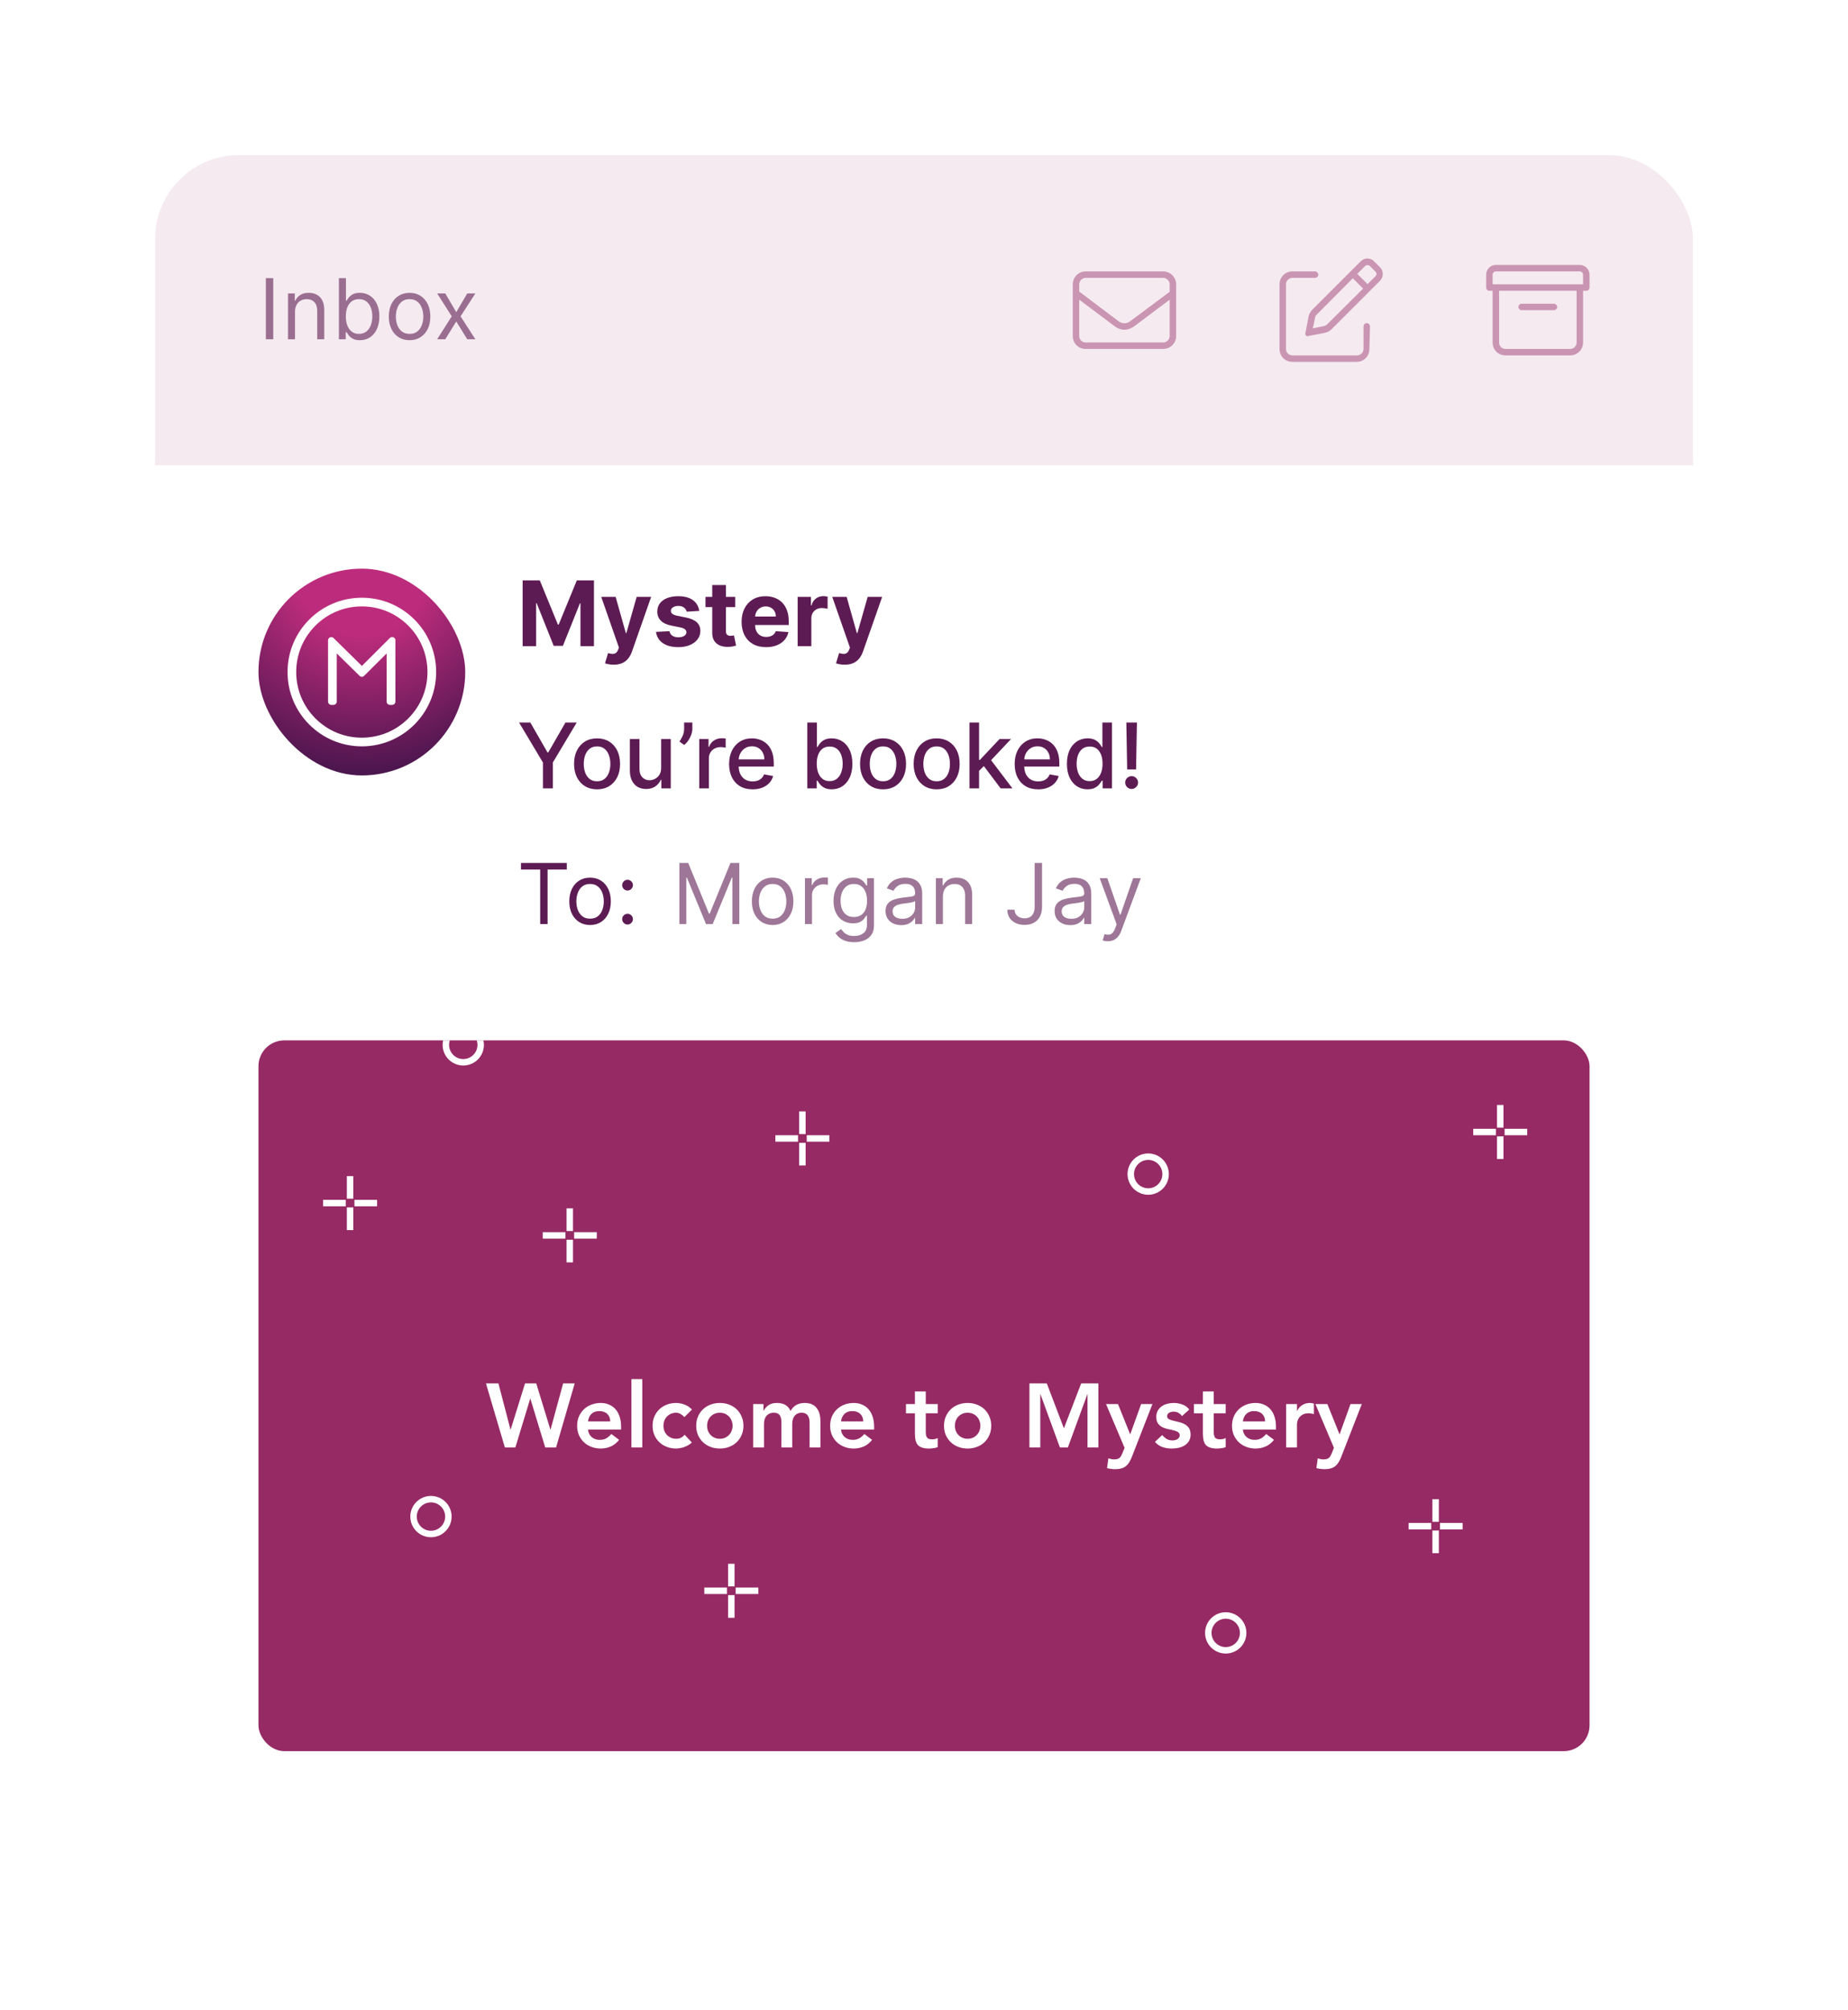 <svg width="286" height="311" viewBox="0 0 286 311" fill="none" xmlns="http://www.w3.org/2000/svg">
<g filter="url(#filter0_d_740_2165)">
<g clip-path="url(#clip0_740_2165)">
<rect width="238" height="48" transform="translate(24 16)" fill="#F5EAF0"></rect>
<path opacity="0.6" d="M42.29 35.045V44.5H41.145V35.045H42.29ZM45.657 40.234V44.5H44.568V37.409H45.62V38.517H45.712C45.879 38.157 46.131 37.868 46.47 37.649C46.808 37.428 47.245 37.317 47.781 37.317C48.261 37.317 48.681 37.415 49.041 37.612C49.401 37.806 49.681 38.102 49.881 38.499C50.081 38.892 50.181 39.391 50.181 39.994V44.5H49.092V40.068C49.092 39.511 48.947 39.077 48.658 38.766C48.368 38.452 47.971 38.295 47.467 38.295C47.119 38.295 46.808 38.371 46.534 38.522C46.263 38.672 46.05 38.892 45.892 39.182C45.736 39.471 45.657 39.822 45.657 40.234ZM52.45 44.5V35.045H53.539V38.535H53.632C53.712 38.412 53.822 38.255 53.964 38.065C54.109 37.871 54.315 37.698 54.583 37.548C54.853 37.394 55.22 37.317 55.681 37.317C56.278 37.317 56.805 37.466 57.26 37.765C57.716 38.063 58.071 38.486 58.327 39.034C58.582 39.582 58.71 40.228 58.71 40.973C58.71 41.724 58.582 42.375 58.327 42.926C58.071 43.474 57.717 43.898 57.265 44.2C56.812 44.498 56.291 44.648 55.7 44.648C55.244 44.648 54.88 44.572 54.606 44.422C54.332 44.268 54.121 44.094 53.973 43.9C53.825 43.703 53.712 43.54 53.632 43.41H53.502V44.5H52.45ZM53.521 40.955C53.521 41.49 53.599 41.962 53.756 42.372C53.913 42.778 54.142 43.097 54.444 43.327C54.746 43.555 55.115 43.669 55.552 43.669C56.008 43.669 56.388 43.549 56.692 43.309C57 43.066 57.231 42.74 57.385 42.33C57.542 41.918 57.62 41.459 57.62 40.955C57.62 40.456 57.543 40.007 57.389 39.606C57.239 39.203 57.009 38.885 56.702 38.651C56.397 38.414 56.014 38.295 55.552 38.295C55.109 38.295 54.736 38.408 54.435 38.633C54.133 38.854 53.906 39.165 53.752 39.565C53.598 39.962 53.521 40.425 53.521 40.955ZM63.387 44.648C62.747 44.648 62.185 44.495 61.702 44.191C61.222 43.886 60.846 43.46 60.575 42.912C60.308 42.364 60.174 41.724 60.174 40.992C60.174 40.253 60.308 39.608 60.575 39.057C60.846 38.506 61.222 38.078 61.702 37.774C62.185 37.469 62.747 37.317 63.387 37.317C64.027 37.317 64.587 37.469 65.067 37.774C65.551 38.078 65.926 38.506 66.194 39.057C66.465 39.608 66.6 40.253 66.6 40.992C66.6 41.724 66.465 42.364 66.194 42.912C65.926 43.46 65.551 43.886 65.067 44.191C64.587 44.495 64.027 44.648 63.387 44.648ZM63.387 43.669C63.873 43.669 64.273 43.544 64.587 43.295C64.901 43.046 65.133 42.718 65.284 42.312C65.435 41.906 65.511 41.465 65.511 40.992C65.511 40.517 65.435 40.076 65.284 39.666C65.133 39.257 64.901 38.926 64.587 38.674C64.273 38.422 63.873 38.295 63.387 38.295C62.901 38.295 62.501 38.422 62.187 38.674C61.873 38.926 61.64 39.257 61.49 39.666C61.339 40.076 61.263 40.517 61.263 40.992C61.263 41.465 61.339 41.906 61.49 42.312C61.64 42.718 61.873 43.046 62.187 43.295C62.501 43.544 62.901 43.669 63.387 43.669ZM68.914 37.409L70.612 40.308L72.311 37.409H73.567L71.277 40.955L73.567 44.5H72.311L70.612 41.749L68.914 44.5H67.658L69.911 40.955L67.658 37.409H68.914Z" fill="#5D1B53"></path>
<path d="M180.023 34H168.023C166.898 34 166.023 34.906 166.023 36V44C166.023 45.125 166.898 46 168.023 46H180.023C181.117 46 182.023 45.125 182.023 44V36C182.023 34.906 181.117 34 180.023 34ZM168.023 35H180.023C180.555 35 181.023 35.469 181.023 36V37.156L174.898 41.719C174.367 42.125 173.648 42.125 173.117 41.719L167.023 37.125V36C167.023 35.469 167.461 35 168.023 35ZM181.023 44C181.023 44.562 180.555 45 180.023 45H168.023C167.461 45 167.023 44.562 167.023 44V38.375L172.523 42.5C172.961 42.844 173.492 43.031 174.023 43.031C174.523 43.031 175.055 42.844 175.523 42.5L181.023 38.375V44Z" fill="#CA95B2"></path>
<path d="M211.523 42C211.242 42 211.023 42.25 211.023 42.5V46C211.023 46.562 210.555 47 210.023 47H200.023C199.461 47 199.023 46.562 199.023 46V36C199.023 35.469 199.461 35 200.023 35H203.523C203.773 35 204.023 34.781 204.023 34.5C204.023 34.25 203.773 34 203.523 34H199.992C198.898 34 198.023 34.906 198.023 36V46C198.023 47.125 198.898 48 199.992 48H209.961C211.055 48 211.93 47.125 211.93 46L212.023 42.5C212.023 42.25 211.773 42 211.523 42ZM213.555 33.344L212.68 32.469C212.398 32.156 212.023 32 211.617 32C211.242 32 210.867 32.156 210.555 32.469L203.086 39.938C202.805 40.219 202.617 40.562 202.523 40.969L202.023 43.562C201.961 43.812 202.148 44.031 202.367 44.031C202.398 44.031 202.43 44 202.461 44L205.055 43.5C205.461 43.406 205.805 43.219 206.086 42.938L213.555 35.469C214.148 34.875 214.148 33.906 213.555 33.344ZM205.367 42.219C205.242 42.344 205.055 42.438 204.867 42.469L203.18 42.812L203.523 41.156C203.555 40.969 203.648 40.781 203.805 40.656L209.367 35.062L210.961 36.656L205.367 42.219ZM212.867 34.75L211.648 35.969L210.055 34.375L211.273 33.156C211.398 33.031 211.555 33.031 211.617 33.031C211.711 33.031 211.867 33.031 211.992 33.156L212.867 34.031C212.992 34.156 213.023 34.312 213.023 34.406C213.023 34.469 212.992 34.625 212.867 34.75Z" fill="#CA95B2"></path>
<path d="M244.5 33H231.5C230.656 33 230 33.688 230 34.5V36.5C230 36.781 230.219 37 230.5 37H231V45C231 46.125 231.875 47 233 47H243C244.094 47 245 46.125 245 45V37H245.5C245.75 37 246 36.781 246 36.5V34.5C246 33.688 245.312 33 244.5 33ZM244 45C244 45.562 243.531 46 243 46H233C232.438 46 232 45.562 232 45V37H244V45ZM245 36H231V34.5C231 34.25 231.219 34 231.5 34H244.5C244.75 34 245 34.25 245 34.5V36ZM235.5 40H240.5C240.75 40 241 39.781 241 39.5C241 39.25 240.75 39 240.5 39H235.5C235.219 39 235 39.25 235 39.5C235 39.781 235.219 40 235.5 40Z" fill="#CA95B2"></path>
<rect x="23.5" y="63.5" width="239" height="216" fill="white"></rect>
<rect x="40" y="80" width="32" height="32" rx="16" fill="url(#paint0_radial_740_2165)"></rect>
<path d="M60.681 100.583H60.337V91.918L56 96.236L51.614 91.918V100.583H51.27V91.094L56.01 95.755L60.691 91.084V100.583H60.681ZM56 85.343C58.846 85.343 61.525 86.452 63.536 88.464C65.548 90.475 66.656 93.154 66.656 96C66.656 98.846 65.548 101.525 63.536 103.536C61.525 105.548 58.846 106.657 56 106.657C53.154 106.657 50.475 105.548 48.464 103.536C46.452 101.525 45.343 98.846 45.343 96C45.343 93.154 46.452 90.475 48.464 88.464C50.475 86.452 53.154 85.343 56 85.343ZM56 85C49.926 85 45 89.926 45 96C45 102.074 49.926 107 56 107C62.074 107 67 102.074 67 96C67 89.926 62.074 85 56 85Z" fill="white" stroke="white" stroke-linejoin="round"></path>
<path d="M80.885 81.818H83.54L86.344 88.659H86.463L89.267 81.818H91.922V92H89.834V85.373H89.749L87.114 91.95H85.692L83.058 85.348H82.973V92H80.885V81.818ZM94.963 94.864C94.695 94.864 94.443 94.842 94.208 94.799C93.976 94.759 93.783 94.708 93.631 94.645L94.108 93.064C94.357 93.14 94.58 93.182 94.779 93.188C94.981 93.195 95.156 93.148 95.301 93.049C95.451 92.95 95.571 92.781 95.664 92.542L95.788 92.219L93.049 84.364H95.276L96.857 89.972H96.937L98.533 84.364H100.775L97.807 92.825C97.665 93.236 97.471 93.594 97.225 93.899C96.983 94.207 96.677 94.444 96.306 94.61C95.934 94.779 95.487 94.864 94.963 94.864ZM108.213 86.541L106.274 86.66C106.24 86.495 106.169 86.346 106.06 86.213C105.95 86.077 105.806 85.969 105.627 85.89C105.452 85.807 105.241 85.766 104.996 85.766C104.668 85.766 104.391 85.835 104.166 85.974C103.94 86.11 103.828 86.293 103.828 86.521C103.828 86.704 103.901 86.858 104.046 86.984C104.192 87.11 104.442 87.211 104.797 87.287L106.179 87.565C106.922 87.718 107.475 87.963 107.84 88.301C108.204 88.639 108.387 89.083 108.387 89.633C108.387 90.134 108.239 90.573 107.944 90.951C107.652 91.329 107.251 91.624 106.741 91.836C106.234 92.045 105.649 92.149 104.986 92.149C103.975 92.149 103.17 91.939 102.57 91.518C101.973 91.094 101.624 90.517 101.521 89.788L103.604 89.678C103.667 89.987 103.819 90.222 104.061 90.384C104.303 90.543 104.613 90.623 104.991 90.623C105.362 90.623 105.66 90.552 105.886 90.409C106.115 90.263 106.231 90.076 106.234 89.847C106.231 89.655 106.149 89.498 105.99 89.375C105.831 89.249 105.586 89.153 105.254 89.087L103.932 88.823C103.186 88.674 102.631 88.415 102.267 88.048C101.905 87.68 101.725 87.211 101.725 86.641C101.725 86.15 101.857 85.728 102.122 85.373C102.391 85.018 102.767 84.745 103.251 84.553C103.738 84.36 104.308 84.264 104.961 84.264C105.926 84.264 106.685 84.468 107.238 84.876C107.795 85.283 108.12 85.838 108.213 86.541ZM113.782 84.364V85.954H109.183V84.364H113.782ZM110.227 82.534H112.345V89.653C112.345 89.849 112.375 90.001 112.435 90.111C112.494 90.217 112.577 90.291 112.683 90.335C112.793 90.378 112.919 90.399 113.061 90.399C113.161 90.399 113.26 90.391 113.359 90.374C113.459 90.354 113.535 90.34 113.588 90.329L113.921 91.906C113.815 91.939 113.666 91.977 113.474 92.02C113.281 92.066 113.048 92.094 112.773 92.104C112.262 92.124 111.815 92.056 111.43 91.901C111.049 91.745 110.753 91.503 110.54 91.175C110.328 90.847 110.224 90.432 110.227 89.932V82.534ZM118.56 92.149C117.774 92.149 117.098 91.99 116.531 91.672C115.968 91.35 115.534 90.896 115.229 90.31C114.924 89.72 114.771 89.022 114.771 88.217C114.771 87.431 114.924 86.742 115.229 86.148C115.534 85.555 115.963 85.093 116.516 84.761C117.073 84.43 117.726 84.264 118.475 84.264C118.979 84.264 119.448 84.345 119.882 84.508C120.32 84.667 120.701 84.907 121.026 85.229C121.354 85.55 121.609 85.954 121.791 86.442C121.973 86.926 122.065 87.492 122.065 88.142V88.724H115.616V87.411H120.071C120.071 87.106 120.005 86.836 119.872 86.601C119.74 86.365 119.556 86.182 119.32 86.049C119.088 85.913 118.818 85.845 118.51 85.845C118.188 85.845 117.903 85.92 117.655 86.069C117.41 86.215 117.217 86.412 117.078 86.66C116.939 86.906 116.868 87.179 116.864 87.481V88.729C116.864 89.106 116.934 89.433 117.073 89.708C117.216 89.983 117.416 90.195 117.675 90.344C117.933 90.494 118.24 90.568 118.594 90.568C118.83 90.568 119.045 90.535 119.241 90.469C119.436 90.403 119.604 90.303 119.743 90.171C119.882 90.038 119.988 89.876 120.061 89.683L122.02 89.812C121.92 90.283 121.717 90.694 121.408 91.046C121.103 91.394 120.709 91.665 120.225 91.861C119.745 92.053 119.189 92.149 118.56 92.149ZM123.447 92V84.364H125.5V85.696H125.58C125.719 85.222 125.952 84.864 126.281 84.622C126.609 84.377 126.987 84.254 127.414 84.254C127.52 84.254 127.634 84.261 127.757 84.274C127.88 84.287 127.987 84.306 128.08 84.329V86.208C127.981 86.178 127.843 86.152 127.668 86.129C127.492 86.105 127.331 86.094 127.185 86.094C126.874 86.094 126.595 86.162 126.35 86.298C126.108 86.43 125.916 86.616 125.773 86.854C125.634 87.093 125.565 87.368 125.565 87.68V92H123.447ZM130.715 94.864C130.447 94.864 130.195 94.842 129.96 94.799C129.728 94.759 129.535 94.708 129.383 94.645L129.86 93.064C130.109 93.14 130.332 93.182 130.531 93.188C130.733 93.195 130.907 93.148 131.053 93.049C131.202 92.95 131.323 92.781 131.416 92.542L131.54 92.219L128.801 84.364H131.028L132.609 89.972H132.689L134.285 84.364H136.527L133.559 92.825C133.416 93.236 133.223 93.594 132.977 93.899C132.735 94.207 132.429 94.444 132.058 94.61C131.686 94.779 131.239 94.864 130.715 94.864Z" fill="#5D1B53"></path>
<path d="M80.333 103.818H82.078L84.738 108.447H84.847L87.507 103.818H89.252L85.558 110.003V114H84.027V110.003L80.333 103.818ZM92.402 114.154C91.686 114.154 91.061 113.99 90.528 113.662C89.994 113.334 89.58 112.875 89.285 112.285C88.99 111.695 88.842 111.005 88.842 110.217C88.842 109.424 88.99 108.732 89.285 108.138C89.58 107.545 89.994 107.085 90.528 106.756C91.061 106.428 91.686 106.264 92.402 106.264C93.118 106.264 93.743 106.428 94.276 106.756C94.81 107.085 95.224 107.545 95.519 108.138C95.814 108.732 95.962 109.424 95.962 110.217C95.962 111.005 95.814 111.695 95.519 112.285C95.224 112.875 94.81 113.334 94.276 113.662C93.743 113.99 93.118 114.154 92.402 114.154ZM92.407 112.906C92.871 112.906 93.255 112.784 93.561 112.538C93.865 112.293 94.091 111.967 94.237 111.559C94.386 111.151 94.46 110.702 94.46 110.212C94.46 109.724 94.386 109.277 94.237 108.869C94.091 108.458 93.865 108.129 93.561 107.88C93.255 107.631 92.871 107.507 92.407 107.507C91.94 107.507 91.552 107.631 91.244 107.88C90.939 108.129 90.712 108.458 90.563 108.869C90.417 109.277 90.344 109.724 90.344 110.212C90.344 110.702 90.417 111.151 90.563 111.559C90.712 111.967 90.939 112.293 91.244 112.538C91.552 112.784 91.94 112.906 92.407 112.906ZM102.318 110.833V106.364H103.81V114H102.348V112.678H102.269C102.093 113.085 101.811 113.425 101.423 113.697C101.039 113.965 100.56 114.099 99.987 114.099C99.496 114.099 99.062 113.992 98.684 113.776C98.31 113.558 98.015 113.234 97.799 112.807C97.587 112.379 97.481 111.851 97.481 111.221V106.364H98.968V111.042C98.968 111.562 99.112 111.977 99.4 112.285C99.688 112.593 100.063 112.747 100.524 112.747C100.802 112.747 101.079 112.678 101.354 112.538C101.632 112.399 101.863 112.189 102.045 111.907C102.231 111.625 102.322 111.267 102.318 110.833ZM107.15 103.818V104.773C107.15 105.054 107.097 105.351 106.991 105.663C106.888 105.971 106.742 106.268 106.553 106.553C106.364 106.838 106.142 107.083 105.887 107.288L105.151 106.761C105.347 106.476 105.516 106.173 105.658 105.852C105.804 105.53 105.877 105.175 105.877 104.788V103.818H107.15ZM108.221 114V106.364H109.657V107.577H109.737C109.876 107.166 110.121 106.843 110.473 106.607C110.827 106.369 111.228 106.249 111.676 106.249C111.769 106.249 111.878 106.253 112.004 106.259C112.133 106.266 112.234 106.274 112.307 106.284V107.706C112.248 107.689 112.141 107.671 111.989 107.651C111.837 107.628 111.684 107.616 111.532 107.616C111.18 107.616 110.867 107.691 110.592 107.84C110.32 107.986 110.105 108.19 109.946 108.452C109.787 108.71 109.707 109.005 109.707 109.337V114H108.221ZM116.471 114.154C115.719 114.154 115.071 113.993 114.527 113.672C113.987 113.347 113.57 112.891 113.275 112.305C112.983 111.715 112.837 111.024 112.837 110.232C112.837 109.449 112.983 108.76 113.275 108.163C113.57 107.567 113.981 107.101 114.508 106.766C115.038 106.432 115.658 106.264 116.367 106.264C116.798 106.264 117.215 106.335 117.62 106.478C118.024 106.621 118.387 106.844 118.709 107.149C119.03 107.454 119.284 107.85 119.469 108.337C119.655 108.821 119.748 109.41 119.748 110.102V110.629H113.677V109.516H118.291C118.291 109.125 118.211 108.778 118.052 108.477C117.893 108.172 117.669 107.931 117.381 107.756C117.096 107.58 116.761 107.492 116.377 107.492C115.959 107.492 115.595 107.595 115.283 107.8C114.975 108.003 114.736 108.268 114.567 108.596C114.402 108.921 114.319 109.274 114.319 109.655V110.525C114.319 111.035 114.408 111.469 114.587 111.827C114.769 112.185 115.023 112.459 115.348 112.648C115.673 112.833 116.052 112.926 116.486 112.926C116.768 112.926 117.025 112.886 117.257 112.807C117.489 112.724 117.689 112.601 117.858 112.439C118.027 112.277 118.157 112.076 118.246 111.837L119.653 112.091C119.54 112.505 119.338 112.868 119.047 113.18C118.758 113.488 118.395 113.728 117.958 113.901C117.524 114.07 117.028 114.154 116.471 114.154ZM124.941 114V103.818H126.428V107.602H126.517C126.604 107.442 126.728 107.259 126.89 107.05C127.053 106.841 127.278 106.659 127.566 106.503C127.855 106.344 128.236 106.264 128.71 106.264C129.326 106.264 129.876 106.42 130.36 106.732C130.844 107.043 131.224 107.492 131.499 108.079C131.777 108.665 131.916 109.371 131.916 110.197C131.916 111.022 131.779 111.73 131.504 112.32C131.229 112.906 130.851 113.359 130.37 113.677C129.89 113.992 129.341 114.149 128.725 114.149C128.261 114.149 127.881 114.071 127.586 113.915C127.295 113.76 127.066 113.577 126.9 113.369C126.734 113.16 126.607 112.974 126.517 112.812H126.393V114H124.941ZM126.398 110.182C126.398 110.719 126.476 111.189 126.632 111.594C126.787 111.998 127.013 112.315 127.308 112.543C127.603 112.769 127.964 112.881 128.392 112.881C128.836 112.881 129.207 112.764 129.505 112.528C129.804 112.29 130.029 111.967 130.181 111.559C130.337 111.151 130.415 110.692 130.415 110.182C130.415 109.678 130.339 109.226 130.186 108.825C130.037 108.424 129.812 108.107 129.51 107.875C129.212 107.643 128.839 107.527 128.392 107.527C127.961 107.527 127.596 107.638 127.298 107.86C127.003 108.082 126.779 108.392 126.627 108.79C126.474 109.187 126.398 109.652 126.398 110.182ZM136.662 114.154C135.946 114.154 135.322 113.99 134.788 113.662C134.254 113.334 133.84 112.875 133.545 112.285C133.25 111.695 133.103 111.005 133.103 110.217C133.103 109.424 133.25 108.732 133.545 108.138C133.84 107.545 134.254 107.085 134.788 106.756C135.322 106.428 135.946 106.264 136.662 106.264C137.378 106.264 138.003 106.428 138.537 106.756C139.07 107.085 139.485 107.545 139.78 108.138C140.074 108.732 140.222 109.424 140.222 110.217C140.222 111.005 140.074 111.695 139.78 112.285C139.485 112.875 139.07 113.334 138.537 113.662C138.003 113.99 137.378 114.154 136.662 114.154ZM136.667 112.906C137.131 112.906 137.516 112.784 137.821 112.538C138.126 112.293 138.351 111.967 138.497 111.559C138.646 111.151 138.721 110.702 138.721 110.212C138.721 109.724 138.646 109.277 138.497 108.869C138.351 108.458 138.126 108.129 137.821 107.88C137.516 107.631 137.131 107.507 136.667 107.507C136.2 107.507 135.812 107.631 135.504 107.88C135.199 108.129 134.972 108.458 134.823 108.869C134.677 109.277 134.604 109.724 134.604 110.212C134.604 110.702 134.677 111.151 134.823 111.559C134.972 111.967 135.199 112.293 135.504 112.538C135.812 112.784 136.2 112.906 136.667 112.906ZM144.958 114.154C144.242 114.154 143.617 113.99 143.084 113.662C142.55 113.334 142.136 112.875 141.841 112.285C141.546 111.695 141.398 111.005 141.398 110.217C141.398 109.424 141.546 108.732 141.841 108.138C142.136 107.545 142.55 107.085 143.084 106.756C143.617 106.428 144.242 106.264 144.958 106.264C145.674 106.264 146.299 106.428 146.832 106.756C147.366 107.085 147.78 107.545 148.075 108.138C148.37 108.732 148.518 109.424 148.518 110.217C148.518 111.005 148.37 111.695 148.075 112.285C147.78 112.875 147.366 113.334 146.832 113.662C146.299 113.99 145.674 114.154 144.958 114.154ZM144.963 112.906C145.427 112.906 145.811 112.784 146.116 112.538C146.421 112.293 146.647 111.967 146.792 111.559C146.942 111.151 147.016 110.702 147.016 110.212C147.016 109.724 146.942 109.277 146.792 108.869C146.647 108.458 146.421 108.129 146.116 107.88C145.811 107.631 145.427 107.507 144.963 107.507C144.496 107.507 144.108 107.631 143.799 107.88C143.495 108.129 143.268 108.458 143.118 108.869C142.973 109.277 142.9 109.724 142.9 110.212C142.9 110.702 142.973 111.151 143.118 111.559C143.268 111.967 143.495 112.293 143.799 112.538C144.108 112.784 144.496 112.906 144.963 112.906ZM151.404 111.41L151.394 109.595H151.653L154.695 106.364H156.475L153.005 110.043H152.771L151.404 111.41ZM150.037 114V103.818H151.523V114H150.037ZM154.859 114L152.125 110.371L153.149 109.332L156.684 114H154.859ZM160.666 114.154C159.914 114.154 159.266 113.993 158.723 113.672C158.182 113.347 157.765 112.891 157.47 112.305C157.178 111.715 157.032 111.024 157.032 110.232C157.032 109.449 157.178 108.76 157.47 108.163C157.765 107.567 158.176 107.101 158.703 106.766C159.233 106.432 159.853 106.264 160.562 106.264C160.993 106.264 161.411 106.335 161.815 106.478C162.219 106.621 162.582 106.844 162.904 107.149C163.225 107.454 163.479 107.85 163.664 108.337C163.85 108.821 163.943 109.41 163.943 110.102V110.629H157.872V109.516H162.486C162.486 109.125 162.407 108.778 162.247 108.477C162.088 108.172 161.865 107.931 161.576 107.756C161.291 107.58 160.957 107.492 160.572 107.492C160.154 107.492 159.79 107.595 159.478 107.8C159.17 108.003 158.931 108.268 158.762 108.596C158.597 108.921 158.514 109.274 158.514 109.655V110.525C158.514 111.035 158.603 111.469 158.782 111.827C158.965 112.185 159.218 112.459 159.543 112.648C159.868 112.833 160.247 112.926 160.681 112.926C160.963 112.926 161.22 112.886 161.452 112.807C161.684 112.724 161.885 112.601 162.054 112.439C162.223 112.277 162.352 112.076 162.441 111.837L163.848 112.091C163.736 112.505 163.533 112.868 163.242 113.18C162.953 113.488 162.591 113.728 162.153 113.901C161.719 114.07 161.223 114.154 160.666 114.154ZM168.311 114.149C167.694 114.149 167.144 113.992 166.66 113.677C166.18 113.359 165.802 112.906 165.527 112.32C165.255 111.73 165.119 111.022 165.119 110.197C165.119 109.371 165.257 108.665 165.532 108.079C165.81 107.492 166.191 107.043 166.675 106.732C167.159 106.42 167.708 106.264 168.321 106.264C168.795 106.264 169.176 106.344 169.464 106.503C169.756 106.659 169.981 106.841 170.14 107.05C170.303 107.259 170.429 107.442 170.518 107.602H170.608V103.818H172.094V114H170.642V112.812H170.518C170.429 112.974 170.299 113.16 170.13 113.369C169.965 113.577 169.736 113.76 169.444 113.915C169.153 114.071 168.775 114.149 168.311 114.149ZM168.639 112.881C169.066 112.881 169.428 112.769 169.723 112.543C170.021 112.315 170.246 111.998 170.399 111.594C170.555 111.189 170.632 110.719 170.632 110.182C170.632 109.652 170.556 109.187 170.404 108.79C170.251 108.392 170.028 108.082 169.733 107.86C169.438 107.638 169.073 107.527 168.639 107.527C168.191 107.527 167.819 107.643 167.52 107.875C167.222 108.107 166.997 108.424 166.844 108.825C166.695 109.226 166.62 109.678 166.62 110.182C166.62 110.692 166.697 111.151 166.849 111.559C167.002 111.967 167.227 112.29 167.525 112.528C167.827 112.764 168.198 112.881 168.639 112.881ZM175.95 103.818L175.821 111.072H174.444L174.314 103.818H175.95ZM175.135 114.094C174.86 114.094 174.624 113.998 174.429 113.806C174.233 113.611 174.137 113.375 174.14 113.1C174.137 112.828 174.233 112.596 174.429 112.404C174.624 112.209 174.86 112.111 175.135 112.111C175.403 112.111 175.635 112.209 175.831 112.404C176.026 112.596 176.126 112.828 176.129 113.1C176.126 113.282 176.078 113.45 175.985 113.602C175.895 113.751 175.776 113.871 175.627 113.96C175.478 114.05 175.314 114.094 175.135 114.094Z" fill="#5D1B53"></path>
<path d="M80.628 126.561V125.545H87.719V126.561H84.746V135H83.601V126.561H80.628ZM91.32 135.148C90.68 135.148 90.118 134.995 89.635 134.691C89.155 134.386 88.78 133.96 88.509 133.412C88.241 132.864 88.107 132.224 88.107 131.491C88.107 130.753 88.241 130.108 88.509 129.557C88.78 129.006 89.155 128.578 89.635 128.274C90.118 127.969 90.68 127.817 91.32 127.817C91.96 127.817 92.521 127.969 93.001 128.274C93.484 128.578 93.859 129.006 94.127 129.557C94.398 130.108 94.533 130.753 94.533 131.491C94.533 132.224 94.398 132.864 94.127 133.412C93.859 133.96 93.484 134.386 93.001 134.691C92.521 134.995 91.96 135.148 91.32 135.148ZM91.32 134.169C91.807 134.169 92.207 134.044 92.521 133.795C92.835 133.546 93.067 133.218 93.218 132.812C93.368 132.406 93.444 131.965 93.444 131.491C93.444 131.018 93.368 130.576 93.218 130.167C93.067 129.757 92.835 129.426 92.521 129.174C92.207 128.922 91.807 128.795 91.32 128.795C90.834 128.795 90.434 128.922 90.12 129.174C89.806 129.426 89.574 129.757 89.423 130.167C89.272 130.576 89.197 131.018 89.197 131.491C89.197 131.965 89.272 132.406 89.423 132.812C89.574 133.218 89.806 133.546 90.12 133.795C90.434 134.044 90.834 134.169 91.32 134.169ZM97.121 135.074C96.893 135.074 96.697 134.992 96.534 134.829C96.371 134.666 96.29 134.471 96.29 134.243C96.29 134.015 96.371 133.82 96.534 133.657C96.697 133.493 96.893 133.412 97.121 133.412C97.348 133.412 97.544 133.493 97.707 133.657C97.87 133.82 97.951 134.015 97.951 134.243C97.951 134.394 97.913 134.532 97.836 134.658C97.762 134.785 97.662 134.886 97.536 134.963C97.413 135.037 97.274 135.074 97.121 135.074ZM97.121 129.811C96.893 129.811 96.697 129.73 96.534 129.566C96.371 129.403 96.29 129.208 96.29 128.98C96.29 128.752 96.371 128.557 96.534 128.394C96.697 128.231 96.893 128.149 97.121 128.149C97.348 128.149 97.544 128.231 97.707 128.394C97.87 128.557 97.951 128.752 97.951 128.98C97.951 129.131 97.913 129.269 97.836 129.396C97.762 129.522 97.662 129.623 97.536 129.7C97.413 129.774 97.274 129.811 97.121 129.811Z" fill="#5D1B53"></path>
<path opacity="0.6" d="M105.145 125.545H106.511L109.724 133.393H109.835L113.048 125.545H114.415V135H113.344V127.817H113.251L110.297 135H109.263L106.308 127.817H106.216V135H105.145V125.545ZM119.573 135.148C118.933 135.148 118.371 134.995 117.888 134.691C117.408 134.386 117.033 133.96 116.762 133.412C116.494 132.864 116.36 132.224 116.36 131.491C116.36 130.753 116.494 130.108 116.762 129.557C117.033 129.006 117.408 128.578 117.888 128.274C118.371 127.969 118.933 127.817 119.573 127.817C120.213 127.817 120.774 127.969 121.254 128.274C121.737 128.578 122.112 129.006 122.38 129.557C122.651 130.108 122.786 130.753 122.786 131.491C122.786 132.224 122.651 132.864 122.38 133.412C122.112 133.96 121.737 134.386 121.254 134.691C120.774 134.995 120.213 135.148 119.573 135.148ZM119.573 134.169C120.06 134.169 120.46 134.044 120.774 133.795C121.087 133.546 121.32 133.218 121.471 132.812C121.621 132.406 121.697 131.965 121.697 131.491C121.697 131.018 121.621 130.576 121.471 130.167C121.32 129.757 121.087 129.426 120.774 129.174C120.46 128.922 120.06 128.795 119.573 128.795C119.087 128.795 118.687 128.922 118.373 129.174C118.059 129.426 117.827 129.757 117.676 130.167C117.525 130.576 117.45 131.018 117.45 131.491C117.45 131.965 117.525 132.406 117.676 132.812C117.827 133.218 118.059 133.546 118.373 133.795C118.687 134.044 119.087 134.169 119.573 134.169ZM124.579 135V127.909H125.632V128.98H125.706C125.835 128.629 126.069 128.345 126.408 128.126C126.746 127.908 127.128 127.798 127.552 127.798C127.632 127.798 127.732 127.8 127.853 127.803C127.973 127.806 128.063 127.811 128.125 127.817V128.925C128.088 128.915 128.003 128.902 127.871 128.883C127.742 128.862 127.605 128.851 127.46 128.851C127.115 128.851 126.808 128.923 126.537 129.068C126.269 129.209 126.057 129.406 125.9 129.659C125.746 129.908 125.669 130.193 125.669 130.513V135H124.579ZM132.193 137.807C131.666 137.807 131.214 137.739 130.835 137.604C130.457 137.471 130.141 137.296 129.889 137.077C129.64 136.862 129.441 136.631 129.294 136.385L130.161 135.776C130.26 135.905 130.385 136.053 130.535 136.219C130.686 136.388 130.892 136.534 131.154 136.657C131.419 136.783 131.765 136.847 132.193 136.847C132.765 136.847 133.238 136.708 133.61 136.431C133.982 136.154 134.169 135.72 134.169 135.129V133.689H134.076C133.996 133.818 133.882 133.978 133.735 134.169C133.59 134.357 133.381 134.525 133.107 134.672C132.836 134.817 132.47 134.889 132.008 134.889C131.436 134.889 130.922 134.754 130.466 134.483C130.014 134.212 129.655 133.818 129.391 133.301C129.129 132.784 128.998 132.156 128.998 131.418C128.998 130.691 129.126 130.059 129.381 129.52C129.637 128.979 129.992 128.56 130.448 128.265C130.903 127.966 131.429 127.817 132.027 127.817C132.488 127.817 132.854 127.894 133.125 128.048C133.399 128.198 133.608 128.371 133.753 128.565C133.901 128.755 134.015 128.912 134.095 129.036H134.206V127.909H135.258V135.203C135.258 135.812 135.12 136.308 134.843 136.69C134.569 137.074 134.199 137.356 133.735 137.534C133.273 137.716 132.759 137.807 132.193 137.807ZM132.156 133.911C132.593 133.911 132.962 133.81 133.264 133.61C133.565 133.41 133.795 133.123 133.952 132.747C134.109 132.372 134.187 131.922 134.187 131.399C134.187 130.888 134.11 130.437 133.956 130.047C133.802 129.656 133.575 129.349 133.273 129.128C132.971 128.906 132.599 128.795 132.156 128.795C131.694 128.795 131.309 128.912 131.002 129.146C130.697 129.38 130.468 129.694 130.314 130.088C130.163 130.482 130.088 130.919 130.088 131.399C130.088 131.892 130.165 132.327 130.318 132.706C130.475 133.081 130.706 133.377 131.011 133.592C131.319 133.804 131.7 133.911 132.156 133.911ZM139.469 135.166C139.02 135.166 138.612 135.082 138.246 134.912C137.879 134.74 137.589 134.492 137.373 134.169C137.158 133.843 137.05 133.449 137.05 132.987C137.05 132.581 137.13 132.252 137.29 131.999C137.45 131.744 137.664 131.544 137.932 131.399C138.2 131.254 138.495 131.147 138.818 131.076C139.144 131.002 139.472 130.944 139.801 130.901C140.232 130.845 140.582 130.804 140.849 130.776C141.12 130.745 141.317 130.694 141.44 130.624C141.566 130.553 141.63 130.43 141.63 130.254V130.217C141.63 129.762 141.505 129.408 141.256 129.156C141.009 128.903 140.635 128.777 140.134 128.777C139.614 128.777 139.206 128.891 138.91 129.119C138.615 129.346 138.407 129.589 138.287 129.848L137.253 129.479C137.438 129.048 137.684 128.712 137.992 128.472C138.303 128.229 138.641 128.06 139.007 127.964C139.377 127.866 139.74 127.817 140.097 127.817C140.325 127.817 140.586 127.844 140.882 127.9C141.18 127.952 141.468 128.061 141.745 128.228C142.025 128.394 142.257 128.645 142.442 128.98C142.627 129.316 142.719 129.765 142.719 130.328V135H141.63V134.04H141.574C141.5 134.194 141.377 134.358 141.205 134.534C141.032 134.709 140.803 134.858 140.517 134.982C140.231 135.105 139.881 135.166 139.469 135.166ZM139.635 134.188C140.066 134.188 140.429 134.103 140.725 133.934C141.023 133.764 141.248 133.546 141.399 133.278C141.553 133.01 141.63 132.729 141.63 132.433V131.436C141.583 131.491 141.482 131.542 141.325 131.588C141.171 131.632 140.992 131.67 140.789 131.704C140.589 131.735 140.394 131.762 140.203 131.787C140.015 131.808 139.863 131.827 139.746 131.842C139.463 131.879 139.198 131.939 138.952 132.022C138.709 132.102 138.512 132.224 138.361 132.387C138.213 132.547 138.139 132.766 138.139 133.043C138.139 133.421 138.28 133.707 138.56 133.901C138.843 134.092 139.201 134.188 139.635 134.188ZM145.927 130.734V135H144.838V127.909H145.89V129.017H145.982C146.149 128.657 146.401 128.368 146.74 128.149C147.078 127.928 147.515 127.817 148.051 127.817C148.531 127.817 148.951 127.915 149.311 128.112C149.671 128.306 149.951 128.602 150.151 128.999C150.351 129.393 150.451 129.891 150.451 130.494V135H149.362V130.568C149.362 130.011 149.217 129.577 148.928 129.266C148.638 128.952 148.241 128.795 147.737 128.795C147.389 128.795 147.078 128.871 146.804 129.022C146.533 129.172 146.319 129.393 146.163 129.682C146.006 129.971 145.927 130.322 145.927 130.734ZM160.125 125.545H161.27V132.304C161.27 132.907 161.159 133.42 160.938 133.841C160.716 134.263 160.404 134.583 160.001 134.801C159.598 135.02 159.122 135.129 158.574 135.129C158.057 135.129 157.597 135.035 157.194 134.848C156.791 134.657 156.474 134.386 156.243 134.035C156.012 133.684 155.897 133.267 155.897 132.784H157.023C157.023 133.052 157.089 133.286 157.222 133.486C157.357 133.683 157.542 133.837 157.776 133.947C158.009 134.058 158.276 134.114 158.574 134.114C158.904 134.114 159.184 134.044 159.414 133.906C159.645 133.767 159.821 133.564 159.941 133.297C160.064 133.026 160.125 132.695 160.125 132.304V125.545ZM165.634 135.166C165.184 135.166 164.776 135.082 164.41 134.912C164.044 134.74 163.753 134.492 163.538 134.169C163.322 133.843 163.215 133.449 163.215 132.987C163.215 132.581 163.295 132.252 163.455 131.999C163.615 131.744 163.829 131.544 164.096 131.399C164.364 131.254 164.659 131.147 164.983 131.076C165.309 131.002 165.637 130.944 165.966 130.901C166.397 130.845 166.746 130.804 167.014 130.776C167.285 130.745 167.482 130.694 167.605 130.624C167.731 130.553 167.794 130.43 167.794 130.254V130.217C167.794 129.762 167.669 129.408 167.42 129.156C167.174 128.903 166.8 128.777 166.298 128.777C165.778 128.777 165.37 128.891 165.075 129.119C164.78 129.346 164.572 129.589 164.452 129.848L163.418 129.479C163.602 129.048 163.849 128.712 164.156 128.472C164.467 128.229 164.806 128.06 165.172 127.964C165.541 127.866 165.904 127.817 166.261 127.817C166.489 127.817 166.751 127.844 167.046 127.9C167.345 127.952 167.633 128.061 167.909 128.228C168.19 128.394 168.422 128.645 168.607 128.98C168.791 129.316 168.884 129.765 168.884 130.328V135H167.794V134.04H167.739C167.665 134.194 167.542 134.358 167.369 134.534C167.197 134.709 166.968 134.858 166.682 134.982C166.395 135.105 166.046 135.166 165.634 135.166ZM165.8 134.188C166.231 134.188 166.594 134.103 166.889 133.934C167.188 133.764 167.412 133.546 167.563 133.278C167.717 133.01 167.794 132.729 167.794 132.433V131.436C167.748 131.491 167.646 131.542 167.489 131.588C167.336 131.632 167.157 131.67 166.954 131.704C166.754 131.735 166.558 131.762 166.368 131.787C166.18 131.808 166.028 131.827 165.911 131.842C165.627 131.879 165.363 131.939 165.117 132.022C164.873 132.102 164.676 132.224 164.526 132.387C164.378 132.547 164.304 132.766 164.304 133.043C164.304 133.421 164.444 133.707 164.724 133.901C165.007 134.092 165.366 134.188 165.8 134.188ZM171.45 137.659C171.265 137.659 171.101 137.644 170.956 137.613C170.811 137.585 170.711 137.558 170.656 137.53L170.933 136.57C171.198 136.637 171.431 136.662 171.635 136.643C171.838 136.625 172.018 136.534 172.175 136.371C172.335 136.211 172.481 135.951 172.613 135.591L172.816 135.037L170.194 127.909H171.376L173.333 133.56H173.407L175.365 127.909H176.547L173.537 136.034C173.401 136.4 173.233 136.703 173.033 136.944C172.833 137.187 172.601 137.367 172.336 137.484C172.075 137.601 171.779 137.659 171.45 137.659Z" fill="#5D1B53"></path>
<g clip-path="url(#clip1_740_2165)">
<rect x="40" y="153" width="206" height="110" rx="4" fill="#962A65"></rect>
<circle cx="66.696" cy="226.696" r="2.696" stroke="white" stroke-linecap="round" stroke-linejoin="round"></circle>
<circle cx="177.696" cy="173.696" r="2.696" stroke="white" stroke-linecap="round" stroke-linejoin="round"></circle>
<circle cx="189.696" cy="244.696" r="2.696" stroke="white" stroke-linecap="round" stroke-linejoin="round"></circle>
<circle cx="71.696" cy="153.696" r="2.696" stroke="white" stroke-linecap="round" stroke-linejoin="round"></circle>
<path d="M124.179 164V167.505" stroke="white"></path>
<path d="M120 168.179L123.505 168.179" stroke="white"></path>
<path d="M124.179 168.853V172.359" stroke="white"></path>
<path d="M124.854 168.179L128.359 168.179" stroke="white"></path>
<path d="M113.179 234V237.505" stroke="white"></path>
<path d="M109 238.179L112.505 238.179" stroke="white"></path>
<path d="M113.179 238.853V242.359" stroke="white"></path>
<path d="M113.854 238.179L117.359 238.179" stroke="white"></path>
<path d="M54.179 174V177.505" stroke="white"></path>
<path d="M50 178.179L53.505 178.179" stroke="white"></path>
<path d="M54.179 178.853V182.359" stroke="white"></path>
<path d="M54.853 178.179L58.359 178.179" stroke="white"></path>
<path d="M232.179 163V166.505" stroke="white"></path>
<path d="M228 167.179L231.505 167.179" stroke="white"></path>
<path d="M232.179 167.853V171.359" stroke="white"></path>
<path d="M232.854 167.179L236.359 167.179" stroke="white"></path>
<path d="M222.179 224V227.505" stroke="white"></path>
<path d="M218 228.179L221.505 228.179" stroke="white"></path>
<path d="M222.179 228.853V232.359" stroke="white"></path>
<path d="M222.854 228.179L226.359 228.179" stroke="white"></path>
<path d="M88.179 179V182.505" stroke="white"></path>
<path d="M84 183.179L87.505 183.179" stroke="white"></path>
<path d="M88.179 183.853V187.359" stroke="white"></path>
<path d="M88.853 183.179L92.359 183.179" stroke="white"></path>
<g filter="url(#filter1_d_740_2165)">
<path d="M75.208 202.088H77.14L79.002 209.228H79.03L81.256 202.088H82.992L85.176 209.228H85.204L87.15 202.088H88.942L86.058 212H84.378L82.082 204.454H82.054L79.758 212H78.134L75.208 202.088ZM90.998 209.228C91.054 209.732 91.25 210.124 91.586 210.404C91.922 210.684 92.328 210.824 92.804 210.824C93.224 210.824 93.574 210.74 93.854 210.572C94.144 210.395 94.395 210.175 94.61 209.914L95.814 210.824C95.422 211.309 94.984 211.655 94.498 211.86C94.013 212.065 93.504 212.168 92.972 212.168C92.468 212.168 91.992 212.084 91.544 211.916C91.096 211.748 90.709 211.51 90.382 211.202C90.055 210.894 89.794 210.525 89.598 210.096C89.412 209.657 89.318 209.172 89.318 208.64C89.318 208.108 89.412 207.627 89.598 207.198C89.794 206.759 90.055 206.386 90.382 206.078C90.709 205.77 91.096 205.532 91.544 205.364C91.992 205.196 92.468 205.112 92.972 205.112C93.439 205.112 93.864 205.196 94.246 205.364C94.638 205.523 94.969 205.756 95.24 206.064C95.52 206.372 95.735 206.755 95.884 207.212C96.043 207.66 96.122 208.178 96.122 208.766V209.228H90.998ZM94.442 207.968C94.433 207.473 94.279 207.086 93.98 206.806C93.681 206.517 93.266 206.372 92.734 206.372C92.23 206.372 91.829 206.517 91.53 206.806C91.241 207.095 91.064 207.483 90.998 207.968H94.442ZM97.721 201.416H99.401V212H97.721V201.416ZM105.922 207.296C105.726 207.091 105.521 206.927 105.306 206.806C105.091 206.685 104.872 206.624 104.648 206.624C104.34 206.624 104.065 206.68 103.822 206.792C103.579 206.904 103.369 207.053 103.192 207.24C103.024 207.427 102.893 207.641 102.8 207.884C102.716 208.127 102.674 208.379 102.674 208.64C102.674 208.901 102.716 209.153 102.8 209.396C102.893 209.639 103.024 209.853 103.192 210.04C103.369 210.227 103.579 210.376 103.822 210.488C104.065 210.6 104.34 210.656 104.648 210.656C104.909 210.656 105.152 210.605 105.376 210.502C105.6 210.39 105.791 210.231 105.95 210.026L107.07 211.23C106.902 211.398 106.706 211.543 106.482 211.664C106.267 211.785 106.048 211.883 105.824 211.958C105.6 212.033 105.385 212.084 105.18 212.112C104.975 212.149 104.797 212.168 104.648 212.168C104.144 212.168 103.668 212.084 103.22 211.916C102.772 211.748 102.385 211.51 102.058 211.202C101.731 210.894 101.47 210.525 101.274 210.096C101.087 209.657 100.994 209.172 100.994 208.64C100.994 208.108 101.087 207.627 101.274 207.198C101.47 206.759 101.731 206.386 102.058 206.078C102.385 205.77 102.772 205.532 103.22 205.364C103.668 205.196 104.144 205.112 104.648 205.112C105.077 205.112 105.507 205.196 105.936 205.364C106.375 205.523 106.757 205.779 107.084 206.134L105.922 207.296ZM107.748 208.64C107.748 208.108 107.841 207.627 108.028 207.198C108.224 206.759 108.485 206.386 108.812 206.078C109.139 205.77 109.526 205.532 109.974 205.364C110.422 205.196 110.898 205.112 111.402 205.112C111.906 205.112 112.382 205.196 112.83 205.364C113.278 205.532 113.665 205.77 113.992 206.078C114.319 206.386 114.575 206.759 114.762 207.198C114.958 207.627 115.056 208.108 115.056 208.64C115.056 209.172 114.958 209.657 114.762 210.096C114.575 210.525 114.319 210.894 113.992 211.202C113.665 211.51 113.278 211.748 112.83 211.916C112.382 212.084 111.906 212.168 111.402 212.168C110.898 212.168 110.422 212.084 109.974 211.916C109.526 211.748 109.139 211.51 108.812 211.202C108.485 210.894 108.224 210.525 108.028 210.096C107.841 209.657 107.748 209.172 107.748 208.64ZM109.428 208.64C109.428 208.901 109.47 209.153 109.554 209.396C109.647 209.639 109.778 209.853 109.946 210.04C110.123 210.227 110.333 210.376 110.576 210.488C110.819 210.6 111.094 210.656 111.402 210.656C111.71 210.656 111.985 210.6 112.228 210.488C112.471 210.376 112.676 210.227 112.844 210.04C113.021 209.853 113.152 209.639 113.236 209.396C113.329 209.153 113.376 208.901 113.376 208.64C113.376 208.379 113.329 208.127 113.236 207.884C113.152 207.641 113.021 207.427 112.844 207.24C112.676 207.053 112.471 206.904 112.228 206.792C111.985 206.68 111.71 206.624 111.402 206.624C111.094 206.624 110.819 206.68 110.576 206.792C110.333 206.904 110.123 207.053 109.946 207.24C109.778 207.427 109.647 207.641 109.554 207.884C109.47 208.127 109.428 208.379 109.428 208.64ZM116.559 205.28H118.155V206.33H118.183C118.332 206.013 118.57 205.733 118.897 205.49C119.233 205.238 119.681 205.112 120.241 205.112C121.295 205.112 121.995 205.527 122.341 206.358C122.583 205.929 122.887 205.616 123.251 205.42C123.615 205.215 124.049 205.112 124.553 205.112C125.001 205.112 125.379 205.187 125.687 205.336C125.995 205.485 126.242 205.691 126.429 205.952C126.625 206.213 126.765 206.521 126.849 206.876C126.933 207.221 126.975 207.595 126.975 207.996V212H125.295V208.192C125.295 207.987 125.276 207.791 125.239 207.604C125.201 207.408 125.136 207.24 125.043 207.1C124.949 206.951 124.823 206.834 124.665 206.75C124.506 206.666 124.301 206.624 124.049 206.624C123.787 206.624 123.563 206.675 123.377 206.778C123.199 206.871 123.05 207.002 122.929 207.17C122.817 207.329 122.733 207.515 122.677 207.73C122.63 207.935 122.607 208.145 122.607 208.36V212H120.927V207.996C120.927 207.576 120.838 207.245 120.661 207.002C120.483 206.75 120.189 206.624 119.779 206.624C119.499 206.624 119.261 206.671 119.065 206.764C118.878 206.857 118.719 206.983 118.589 207.142C118.467 207.301 118.379 207.483 118.323 207.688C118.267 207.893 118.239 208.108 118.239 208.332V212H116.559V205.28ZM130.154 209.228C130.21 209.732 130.406 210.124 130.742 210.404C131.078 210.684 131.484 210.824 131.96 210.824C132.38 210.824 132.73 210.74 133.01 210.572C133.3 210.395 133.552 210.175 133.766 209.914L134.97 210.824C134.578 211.309 134.14 211.655 133.654 211.86C133.169 212.065 132.66 212.168 132.128 212.168C131.624 212.168 131.148 212.084 130.7 211.916C130.252 211.748 129.865 211.51 129.538 211.202C129.212 210.894 128.95 210.525 128.754 210.096C128.568 209.657 128.474 209.172 128.474 208.64C128.474 208.108 128.568 207.627 128.754 207.198C128.95 206.759 129.212 206.386 129.538 206.078C129.865 205.77 130.252 205.532 130.7 205.364C131.148 205.196 131.624 205.112 132.128 205.112C132.595 205.112 133.02 205.196 133.402 205.364C133.794 205.523 134.126 205.756 134.396 206.064C134.676 206.372 134.891 206.755 135.04 207.212C135.199 207.66 135.278 208.178 135.278 208.766V209.228H130.154ZM133.598 207.968C133.589 207.473 133.435 207.086 133.136 206.806C132.838 206.517 132.422 206.372 131.89 206.372C131.386 206.372 130.985 206.517 130.686 206.806C130.397 207.095 130.22 207.483 130.154 207.968H133.598ZM140.208 206.708V205.28H141.594V203.334H143.274V205.28H145.122V206.708H143.274V209.648C143.274 209.984 143.335 210.25 143.456 210.446C143.587 210.642 143.839 210.74 144.212 210.74C144.361 210.74 144.525 210.726 144.702 210.698C144.879 210.661 145.019 210.605 145.122 210.53V211.944C144.945 212.028 144.725 212.084 144.464 212.112C144.212 212.149 143.988 212.168 143.792 212.168C143.344 212.168 142.975 212.117 142.686 212.014C142.406 211.921 142.182 211.776 142.014 211.58C141.855 211.375 141.743 211.123 141.678 210.824C141.622 210.525 141.594 210.18 141.594 209.788V206.708H140.208ZM146.097 208.64C146.097 208.108 146.191 207.627 146.377 207.198C146.573 206.759 146.835 206.386 147.161 206.078C147.488 205.77 147.875 205.532 148.323 205.364C148.771 205.196 149.247 205.112 149.751 205.112C150.255 205.112 150.731 205.196 151.179 205.364C151.627 205.532 152.015 205.77 152.341 206.078C152.668 206.386 152.925 206.759 153.111 207.198C153.307 207.627 153.405 208.108 153.405 208.64C153.405 209.172 153.307 209.657 153.111 210.096C152.925 210.525 152.668 210.894 152.341 211.202C152.015 211.51 151.627 211.748 151.179 211.916C150.731 212.084 150.255 212.168 149.751 212.168C149.247 212.168 148.771 212.084 148.323 211.916C147.875 211.748 147.488 211.51 147.161 211.202C146.835 210.894 146.573 210.525 146.377 210.096C146.191 209.657 146.097 209.172 146.097 208.64ZM147.777 208.64C147.777 208.901 147.819 209.153 147.903 209.396C147.997 209.639 148.127 209.853 148.295 210.04C148.473 210.227 148.683 210.376 148.925 210.488C149.168 210.6 149.443 210.656 149.751 210.656C150.059 210.656 150.335 210.6 150.577 210.488C150.82 210.376 151.025 210.227 151.193 210.04C151.371 209.853 151.501 209.639 151.585 209.396C151.679 209.153 151.725 208.901 151.725 208.64C151.725 208.379 151.679 208.127 151.585 207.884C151.501 207.641 151.371 207.427 151.193 207.24C151.025 207.053 150.82 206.904 150.577 206.792C150.335 206.68 150.059 206.624 149.751 206.624C149.443 206.624 149.168 206.68 148.925 206.792C148.683 206.904 148.473 207.053 148.295 207.24C148.127 207.427 147.997 207.641 147.903 207.884C147.819 208.127 147.777 208.379 147.777 208.64ZM159.317 202.088H162.005L164.651 209.032L167.325 202.088H169.985V212H168.305V203.768H168.277L165.267 212H164.035L161.025 203.768H160.997V212H159.317V202.088ZM171.172 205.28H173.02L174.896 209.942H174.924L176.604 205.28H178.354L175.176 213.442C175.055 213.759 174.919 214.035 174.77 214.268C174.63 214.511 174.462 214.711 174.266 214.87C174.07 215.038 173.837 215.159 173.566 215.234C173.305 215.318 172.987 215.36 172.614 215.36C172.175 215.36 171.746 215.304 171.326 215.192L171.536 213.68C171.667 213.727 171.802 213.764 171.942 213.792C172.091 213.829 172.241 213.848 172.39 213.848C172.595 213.848 172.768 213.829 172.908 213.792C173.048 213.755 173.165 213.694 173.258 213.61C173.361 213.535 173.445 213.433 173.51 213.302C173.575 213.181 173.645 213.031 173.72 212.854L174.042 212.056L171.172 205.28ZM182.926 207.142C182.599 206.685 182.16 206.456 181.61 206.456C181.386 206.456 181.166 206.512 180.952 206.624C180.737 206.736 180.63 206.918 180.63 207.17C180.63 207.375 180.718 207.525 180.896 207.618C181.073 207.711 181.297 207.791 181.568 207.856C181.838 207.921 182.128 207.991 182.436 208.066C182.753 208.131 183.047 208.239 183.318 208.388C183.588 208.528 183.812 208.724 183.99 208.976C184.167 209.228 184.256 209.573 184.256 210.012C184.256 210.413 184.167 210.754 183.99 211.034C183.822 211.305 183.598 211.524 183.318 211.692C183.047 211.86 182.739 211.981 182.394 212.056C182.048 212.131 181.703 212.168 181.358 212.168C180.835 212.168 180.354 212.093 179.916 211.944C179.477 211.795 179.085 211.524 178.74 211.132L179.86 210.082C180.074 210.325 180.303 210.525 180.546 210.684C180.798 210.833 181.101 210.908 181.456 210.908C181.577 210.908 181.703 210.894 181.834 210.866C181.964 210.838 182.086 210.791 182.198 210.726C182.31 210.661 182.398 210.581 182.464 210.488C182.538 210.385 182.576 210.269 182.576 210.138C182.576 209.905 182.487 209.732 182.31 209.62C182.132 209.508 181.908 209.419 181.638 209.354C181.367 209.279 181.073 209.214 180.756 209.158C180.448 209.093 180.158 208.995 179.888 208.864C179.617 208.724 179.393 208.533 179.216 208.29C179.038 208.047 178.95 207.711 178.95 207.282C178.95 206.909 179.024 206.587 179.174 206.316C179.332 206.036 179.538 205.807 179.79 205.63C180.042 205.453 180.331 205.322 180.658 205.238C180.984 205.154 181.316 205.112 181.652 205.112C182.1 205.112 182.543 205.191 182.982 205.35C183.42 205.499 183.775 205.761 184.046 206.134L182.926 207.142ZM184.778 206.708V205.28H186.164V203.334H187.844V205.28H189.692V206.708H187.844V209.648C187.844 209.984 187.905 210.25 188.026 210.446C188.157 210.642 188.409 210.74 188.782 210.74C188.932 210.74 189.095 210.726 189.272 210.698C189.45 210.661 189.59 210.605 189.692 210.53V211.944C189.515 212.028 189.296 212.084 189.034 212.112C188.782 212.149 188.558 212.168 188.362 212.168C187.914 212.168 187.546 212.117 187.256 212.014C186.976 211.921 186.752 211.776 186.584 211.58C186.426 211.375 186.314 211.123 186.248 210.824C186.192 210.525 186.164 210.18 186.164 209.788V206.708H184.778ZM192.348 209.228C192.404 209.732 192.6 210.124 192.936 210.404C193.272 210.684 193.678 210.824 194.154 210.824C194.574 210.824 194.924 210.74 195.204 210.572C195.493 210.395 195.745 210.175 195.96 209.914L197.164 210.824C196.772 211.309 196.333 211.655 195.848 211.86C195.362 212.065 194.854 212.168 194.322 212.168C193.818 212.168 193.342 212.084 192.894 211.916C192.446 211.748 192.058 211.51 191.732 211.202C191.405 210.894 191.144 210.525 190.948 210.096C190.761 209.657 190.668 209.172 190.668 208.64C190.668 208.108 190.761 207.627 190.948 207.198C191.144 206.759 191.405 206.386 191.732 206.078C192.058 205.77 192.446 205.532 192.894 205.364C193.342 205.196 193.818 205.112 194.322 205.112C194.788 205.112 195.213 205.196 195.596 205.364C195.988 205.523 196.319 205.756 196.59 206.064C196.87 206.372 197.084 206.755 197.234 207.212C197.392 207.66 197.472 208.178 197.472 208.766V209.228H192.348ZM195.792 207.968C195.782 207.473 195.628 207.086 195.33 206.806C195.031 206.517 194.616 206.372 194.084 206.372C193.58 206.372 193.178 206.517 192.88 206.806C192.59 207.095 192.413 207.483 192.348 207.968H195.792ZM199.043 205.28H200.723V206.344H200.751C200.937 205.952 201.203 205.649 201.549 205.434C201.894 205.219 202.291 205.112 202.739 205.112C202.841 205.112 202.939 205.121 203.033 205.14C203.135 205.159 203.238 205.182 203.341 205.21V206.834C203.201 206.797 203.061 206.769 202.921 206.75C202.79 206.722 202.659 206.708 202.529 206.708C202.137 206.708 201.819 206.783 201.577 206.932C201.343 207.072 201.161 207.235 201.031 207.422C200.909 207.609 200.825 207.795 200.779 207.982C200.741 208.169 200.723 208.309 200.723 208.402V212H199.043V205.28ZM203.574 205.28H205.422L207.298 209.942H207.326L209.006 205.28H210.756L207.578 213.442C207.457 213.759 207.322 214.035 207.172 214.268C207.032 214.511 206.864 214.711 206.668 214.87C206.472 215.038 206.239 215.159 205.968 215.234C205.707 215.318 205.39 215.36 205.016 215.36C204.578 215.36 204.148 215.304 203.728 215.192L203.938 213.68C204.069 213.727 204.204 213.764 204.344 213.792C204.494 213.829 204.643 213.848 204.792 213.848C204.998 213.848 205.17 213.829 205.31 213.792C205.45 213.755 205.567 213.694 205.66 213.61C205.763 213.535 205.847 213.433 205.912 213.302C205.978 213.181 206.048 213.031 206.122 212.854L206.444 212.056L203.574 205.28Z" fill="white"></path>
</g>
</g>
<rect x="23.5" y="63.5" width="239" height="216" stroke="#F5EAF0"></rect>
</g>
</g>
<defs>
<filter id="filter0_d_740_2165" x="0" y="0" width="286" height="311" filterUnits="userSpaceOnUse" color-interpolation-filters="sRGB">
<feFlood flood-opacity="0" result="BackgroundImageFix"></feFlood>
<feColorMatrix in="SourceAlpha" type="matrix" values="0 0 0 0 0 0 0 0 0 0 0 0 0 0 0 0 0 0 127 0" result="hardAlpha"></feColorMatrix>
<feOffset dy="8"></feOffset>
<feGaussianBlur stdDeviation="12"></feGaussianBlur>
<feComposite in2="hardAlpha" operator="out"></feComposite>
<feColorMatrix type="matrix" values="0 0 0 0 0.965 0 0 0 0 0.922 0 0 0 0 0.945 0 0 0 1 0"></feColorMatrix>
<feBlend mode="multiply" in2="BackgroundImageFix" result="effect1_dropShadow_740_2165"></feBlend>
<feBlend mode="normal" in="SourceGraphic" in2="effect1_dropShadow_740_2165" result="shape"></feBlend>
</filter>
<filter id="filter1_d_740_2165" x="67.208" y="197.416" width="151.548" height="29.944" filterUnits="userSpaceOnUse" color-interpolation-filters="sRGB">
<feFlood flood-opacity="0" result="BackgroundImageFix"></feFlood>
<feColorMatrix in="SourceAlpha" type="matrix" values="0 0 0 0 0 0 0 0 0 0 0 0 0 0 0 0 0 0 127 0" result="hardAlpha"></feColorMatrix>
<feOffset dy="4"></feOffset>
<feGaussianBlur stdDeviation="4"></feGaussianBlur>
<feComposite in2="hardAlpha" operator="out"></feComposite>
<feColorMatrix type="matrix" values="0 0 0 0 0.52 0 0 0 0 0.122 0 0 0 0 0.339 0 0 0 0.5 0"></feColorMatrix>
<feBlend mode="multiply" in2="BackgroundImageFix" result="effect1_dropShadow_740_2165"></feBlend>
<feBlend mode="normal" in="SourceGraphic" in2="effect1_dropShadow_740_2165" result="shape"></feBlend>
</filter>
<radialGradient id="paint0_radial_740_2165" cx="0" cy="0" r="1" gradientUnits="userSpaceOnUse" gradientTransform="translate(56 80) rotate(90) scale(32)">
<stop offset="0.318" stop-color="#BD2C7C"></stop>
<stop offset="1" stop-color="#49154D"></stop>
</radialGradient>
<clipPath id="clip0_740_2165">
<rect x="24" y="16" width="238" height="263" rx="13" fill="white"></rect>
</clipPath>
<clipPath id="clip1_740_2165">
<rect x="40" y="153" width="206" height="110" rx="4" fill="white"></rect>
</clipPath>
</defs>
</svg>
